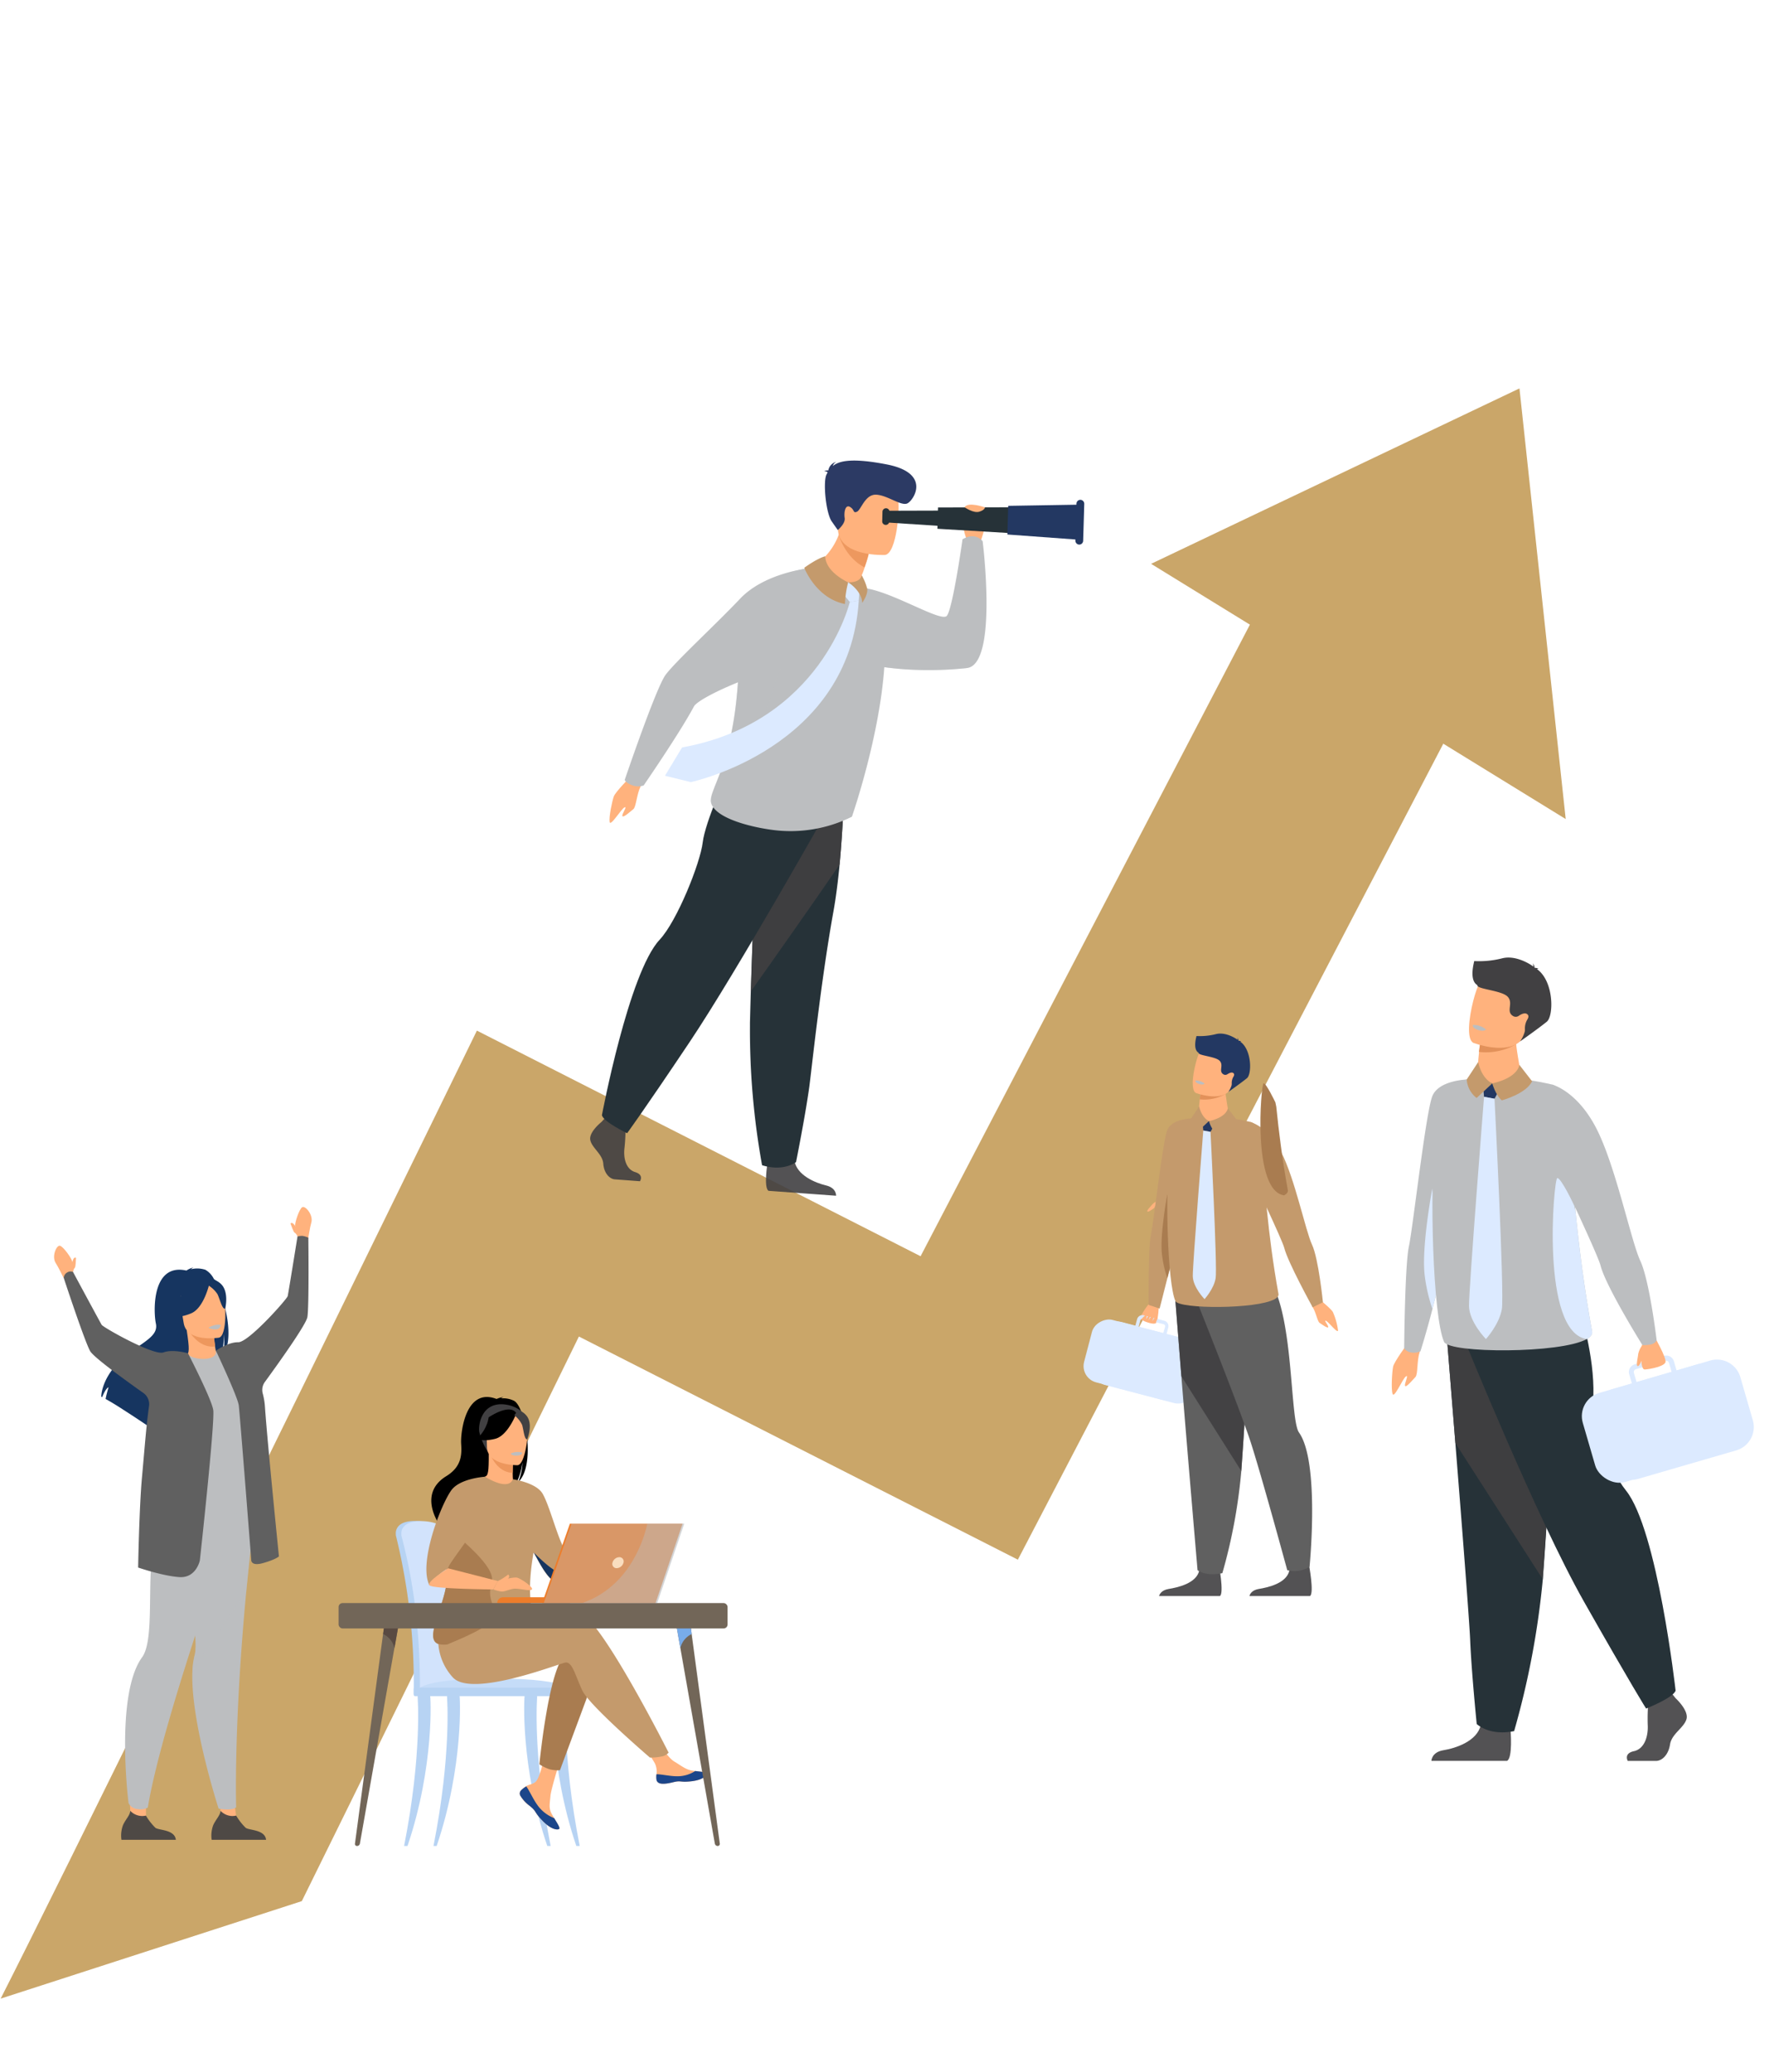 <svg id="Слой_1" data-name="Слой 1" xmlns="http://www.w3.org/2000/svg" viewBox="0 0 555 650"><defs><style>.cls-1{fill:#caa669;}.cls-2{fill:#b7d3f3;}.cls-3{fill:#d2e3fc;}.cls-4{fill:#c5dcf8;}.cls-5{fill:#ffb27d;}.cls-6{fill:#1c468a;}.cls-7{fill:#a97c50;}.cls-8{fill:#c49a6c;}.cls-9{fill:#ed975d;}.cls-10,.cls-20{fill:#414042;}.cls-11,.cls-14,.cls-25{fill:#bcbec0;}.cls-12{fill:#163560;}.cls-13{fill:#ed7d2b;}.cls-14,.cls-20,.cls-25{isolation:isolate;}.cls-14{opacity:0.4;}.cls-15{fill:#f9ddbf;}.cls-16{fill:#726658;}.cls-17{fill:#594a42;}.cls-18{fill:#78acea;}.cls-19{fill:#dceaff;}.cls-20{opacity:0.9;}.cls-21{fill:#606060;}.cls-22{fill:#233862;}.cls-23{fill:#e2915a;}.cls-24{fill:#263238;}.cls-26{fill:#ed985f;}.cls-27{fill:#2c3a64;}</style></defs><path class="cls-1" d="M453.94,231.15,319.34,489.29l-137.72-70c-12.93,26.42-32.9,67.22-53,108.18-13.75,28-24.89,50.62-33.93,68.94L.2,627c17.69-34.67,87.82-177.62,135-274.16l14.42-29.52L288.82,394.1,393.9,192.58Z"/><polygon class="cls-1" points="361.14 176.88 491.22 256.95 476.71 121.85 361.14 176.88"/><path class="cls-2" d="M144.23,516.71a181.2,181.2,0,0,0-2.09-22.14c-1.49-8.65-2.84-13.62-2.85-13.68-.2-.76-3-3.83-9.37-3.74s-5.73,4.13-5.73,4.13h0a1.2,1.2,0,0,0,0,.36,193.39,193.39,0,0,1,5.61,48.44c0,.39,0,1,0,1.48,0,0,14.65.38,14.66,0C145,529.19,144.76,522.61,144.23,516.71Z"/><path class="cls-3" d="M146.07,530c0,.38-.2.68-.45.68h0c-.25,0-.44-.31-.44-.68H132.61c0,.38-.2.68-.44.68h0c-.25,0-.45-.32-.44-.7a190.78,190.78,0,0,0-1-21.46,167.24,167.24,0,0,0-4.81-26.83,1.71,1.71,0,0,1,0-.36s-.6-4,5.72-4.13,9.18,3,9.37,3.75c0,0,.78,2.85,1.79,7.91.33,1.68.7,3.61,1.07,5.76a179.52,179.52,0,0,1,2.08,22.13C146.39,522.61,146.58,527.58,146.07,530Z"/><path class="cls-4" d="M130.79,530.63H180s-1.15-4.64-29.67-4C130.18,527.17,130.79,530.63,130.79,530.63Z"/><path class="cls-2" d="M126.78,579.11c5.71-28.91,4.24-46.65,4.24-46.87,0-.44.8-.85,1.24-.86s2.42-.13,2.65.25,1.45,22.35-7.06,47.48Z"/><path class="cls-2" d="M172.76,579.11c-5.71-28.91-4.24-46.65-4.23-46.87,0-.44-.81-.85-1.25-.86s-2.42-.13-2.64.25-1.45,22.35,7.06,47.48Z"/><path class="cls-2" d="M181.88,579.11c-5.71-28.91-4.24-46.65-4.24-46.87,0-.44-.8-.85-1.24-.86s-2.42-.13-2.65.25-1.45,22.35,7.06,47.48Z"/><path class="cls-2" d="M136,579.11c5.72-28.91,4.25-46.65,4.24-46.87,0-.44.81-.85,1.25-.86s2.41-.13,2.64.25S145.53,554,137,579.11Z"/><rect class="cls-2" x="129.81" y="529.43" width="51.27" height="2.68" rx="0.41"/><path class="cls-5" d="M178.34,487.64l16.37-3.55,1,2.35s-18.06,10.75-19.75,10.22S178.34,487.64,178.34,487.64Z"/><path class="cls-5" d="M163.45,561.68a1.45,1.45,0,0,0-.26,1.55h0a9.51,9.51,0,0,0,3.05,3.35l.49.41.11.1.09.08c1.34,1.23.84,1.52,3.25,4,2.75,2.86,4.64,2.91,5.18,2.65s-.47-1.74-1.49-3.44l-.15-.25c-.14-.23-.28-.46-.41-.69-1.2-2.05-.89-3-.61-6.07.23-2.48,3.86-13.88,3.86-13.88l-5.27-.9s-1.59,9.07-3.33,10.46c-.94.75-2,.76-2.89,1.31l-.18.12A7.32,7.32,0,0,0,163.45,561.68Z"/><path class="cls-6" d="M163.45,561.68a1.45,1.45,0,0,0-.26,1.55h0a11.15,11.15,0,0,0,3.06,3.34l.48.42.11.1.09.08c1.34,1.23.84,1.52,3.25,4,2.75,2.86,4.64,2.91,5.18,2.65s-.47-1.74-1.49-3.44A11.74,11.74,0,0,1,169,566.8c-1.65-2.11-2.76-4.83-3.89-6.4l-.18.12A7.32,7.32,0,0,0,163.45,561.68Z"/><path class="cls-5" d="M206,558.38c.33,1.63,2.65,1.36,5.24.73s2,.12,5.66-.29,4.81-1.79,4.92-2.33-1.72-.66-3.67-.89c-.25,0-.5-.06-.74-.09-2.21-.27-3.83-1.7-5.83-2.87s-4.73-5.62-4.73-5.62l-5.06.4s2.65,4,3.68,5.79a6.17,6.17,0,0,1,.5,3.44A6.67,6.67,0,0,0,206,558.38Z"/><path class="cls-6" d="M211.2,559.11c2.59-.64,2,.12,5.66-.29s4.81-1.79,4.92-2.33-1.72-.66-3.67-.89l0,0a10.36,10.36,0,0,1-5.28,1.64c-2.51.06-5.16-.65-6.88-.63a6.67,6.67,0,0,0,0,1.73C206.29,560,208.61,559.74,211.2,559.11Z"/><path class="cls-5" d="M194.71,484.09s1.2-2.95,2.53-3.07,5.54-.79,5.84-.18a4.14,4.14,0,0,1-.9,3.55c-.9.79-6.51,2.05-6.51,2.05Z"/><path class="cls-7" d="M186.58,526l-10.9,29.34a10,10,0,0,1-3.28-.3,14.15,14.15,0,0,1-3.17-1.55s2.7-28.17,7.66-34S186.58,526,186.58,526Z"/><path class="cls-8" d="M143.46,514.17s31.33-10.59,38.31-8.34,28,44,28,44a4,4,0,0,1-1.76,1.11,16.81,16.81,0,0,1-4.11.43s-18.93-16.23-21.19-21-3.15-9.24-5.41-8.79-29.07,11-35.15,4.73a17.54,17.54,0,0,1-4.49-14.51Z"/><path d="M161.32,439.48a7.55,7.55,0,0,0-4.11-.78,1.93,1.93,0,0,1,.87-.41,6.27,6.27,0,0,0-2.28.59c-9.79-3.77-11.33,10.64-11.12,14s.23,7.2-4.66,10.21c-9.62,5.91-1.5,16.22-1.5,16.22s4.47,7.51,4.47,7.51c-.25-2.71,12.24-17,18.76-21.27,1.58-2.33,2.14-6.46,2.19-6.78a18,18,0,0,1-1.34,6.14C168.12,459.82,164.91,441.52,161.32,439.48Z"/><path class="cls-5" d="M161.36,465.76s-3.15,1.66-5.54,1c-2.24-.62-3.71-3.53-3.68-3.54,1-.19,1.22-1.5,1.2-7.12l.43.09,7.24,1.43s-.16,2.28-.17,4.42C160.84,463.86,161,465.56,161.36,465.76Z"/><path class="cls-9" d="M161,457.63s-.16,2.28-.17,4.42c-4.05-.11-6.19-3.81-7.07-5.85Z"/><path class="cls-10" d="M153,455.41a21.32,21.32,0,0,1-2.64-6.22c-.36-2.05.68-9.64,8.31-8.55a10.4,10.4,0,0,1,4.3,1.63c1.65,1.12,4,3.53,1.37,10.15l-.69,2.24Z"/><path class="cls-5" d="M162.36,459.66s-9.58.16-9.59-5.81-1.24-10,4.88-10.32,7.31,1.92,7.79,3.91S164.86,459.47,162.36,459.66Z"/><path d="M162,443.38s-2.62,7-6.65,8-5.77,0-5.77,0a11.48,11.48,0,0,0,3.73-6.74S160,440.05,162,443.38Z"/><path class="cls-10" d="M161.36,444A8.46,8.46,0,0,1,163.8,447c.47,1.52.69,4.65,1.6,4.55,0,0,2-4.76-.24-7.46C162.8,441.27,161.36,444,161.36,444Z"/><path class="cls-8" d="M140,491.54c-1-4,2.27-11.66,5.63-18,3-5.77,6.2-10.46,6.49-10.29,8,4.77,8.75.81,8.75.81h0s7.29,1,9.36,4.52c2.56,4.41,5.33,16.74,8.08,19.08-.42,1.29-.24,2,.2,3.58.1.34.21.67.32,1a20.26,20.26,0,0,0,1.38,2.83c-1.39.85-4.09,2.47-6.08,1.31-3-1.78-5.4-7.18-6.73-9.33l0,0c-2.89,16.38,1,20.11-.95,21.84s-5.11-.87-11.72,2c-4.33,1.88-10.35,4.6-14.4,5.07-2.12.25-3.71-.12-4.23-1.55C134.61,510.17,141.82,499.09,140,491.54Z"/><path class="cls-11" d="M160.23,456s.18.76,2.07.64c0,0,1.58-.09,1.54-.93A5.14,5.14,0,0,0,160.23,456Z"/><path class="cls-7" d="M136.11,514.34c.52,1.43,2.11,1.8,4.23,1.55,2.8-1.22,14.91-5.91,14.78-9.09-.2-4.71-2.33-4.86-.83-10.67,1.21-4.66-10-13.34-11.77-15.22-3.35,6.36-3.45,6.67-2.5,10.63C141.82,499.09,134.61,510.17,136.11,514.34Z"/><path class="cls-8" d="M134.74,497.36A17.71,17.71,0,0,1,140.6,492c-.34-.88,9-12.37,9-14.15s2.5-14.57,2.5-14.57-7.81.48-10.52,4.26C138.24,472.2,131.22,490.35,134.74,497.36Z"/><path class="cls-5" d="M140.6,492,156.21,496l-1.47,2.63s-19-.13-20-1.29S140.6,492,140.6,492Z"/><path class="cls-12" d="M167.43,487c1.33,2.15,3.7,7.55,6.73,9.33,2,1.16,4.69-.46,6.08-1.31a20.26,20.26,0,0,1-1.38-2.83c-1.11.25-2.47.58-3.35.84C173.8,493.56,167.43,487,167.43,487Z"/><path class="cls-5" d="M156.21,496s4.9-1.39,6.07-1.06,5.16,3,4.6,3.69-4.08-.43-5.71-.21-2.87,1-4,.84a13.31,13.31,0,0,1-2.39-.63Z"/><path class="cls-5" d="M156.21,496a18.3,18.3,0,0,0,3.08-1.93.2.2,0,0,1,.3,0c.18.29.35.85-.49,1.4A4.49,4.49,0,0,1,156.21,496Z"/><path class="cls-13" d="M178.86,502.91H156a1.83,1.83,0,0,1,1.83-1.82h21Z"/><polygon class="cls-13" points="178.79 478.01 214.15 478.01 205.66 502.92 170.08 502.92 178.79 478.01"/><polygon class="cls-14" points="214.67 478.01 206.19 502.91 170.6 502.91 179.31 478.01 214.67 478.01"/><path class="cls-15" d="M195.61,490.23a2.31,2.31,0,0,1-2.12,1.73,1.33,1.33,0,0,1-1.33-1.73,2.3,2.3,0,0,1,2.12-1.72A1.33,1.33,0,0,1,195.61,490.23Z"/><path class="cls-14" d="M214.67,478l-8.48,24.9H182.62c15.61-5.32,19.77-21.57,20.46-24.9Z"/><path class="cls-16" d="M112,579.11a.91.91,0,0,0,.91-.74l4.44-25.17,6.39-36.2,1.78-10.12-4.55-.13-.79,5.88-5.54,41.29-3.28,24.47A.64.64,0,0,0,112,579.11Z"/><path class="cls-17" d="M120.21,512.63a6.53,6.53,0,0,1,3.56,4.37l1.78-10.12-4.55-.13Z"/><path class="cls-16" d="M225.18,579.11a.91.91,0,0,1-.91-.74l-4.44-25.17L213.45,517l-1.79-10.12,4.55-.13.79,5.88,5.54,41.29,3.29,24.47A.65.65,0,0,1,225.18,579.11Z"/><path class="cls-18" d="M217,512.63a6.5,6.5,0,0,0-3.55,4.37l-1.79-10.12,4.55-.13Z"/><rect class="cls-16" x="106.22" y="502.91" width="122.04" height="7.95" rx="1.23" transform="translate(334.49 1013.77) rotate(180)"/><path class="cls-5" d="M363.51,376.6a5.12,5.12,0,0,0-2,1.25c-.57.75-1.82,1.88-1.51,2.2s2.1-1.08,2.1-1.08Z"/><path class="cls-5" d="M360.43,409.07s-3.51,4.36-2.41,4.95,4,1.71,4.68,1,.9-5.84.9-5.84Z"/><path class="cls-8" d="M373.71,350.87s-4,36.87-4.31,37.92c-.08.23-.39,1.4-.82,3.08-.63,2.4-1.51,5.84-2.34,9.12l-2.42,9.52-3.44-1.13s-.18-17.92.71-22.05,3.71-29.47,5.14-32.89S373.71,350.87,373.71,350.87Z"/><rect class="cls-19" x="347.12" y="410.21" width="20.25" height="32.9" rx="5.28" transform="translate(-146.08 663.99) rotate(-75.3)"/><path class="cls-19" d="M345.41,418.55,342.93,428a5.3,5.3,0,0,0,1.29,5,5.11,5.11,0,0,0,1.41,1.07h0a4.77,4.77,0,0,0,1.07.42l21.57,5.65a5.31,5.31,0,0,0,6.47-3.78l2.49-9.47a5.33,5.33,0,0,0-3.79-6.48L366,418.47l.53-2a1.75,1.75,0,0,0-1.25-2.13l-.82-.22L360,412.92l-1.13-.29a1.75,1.75,0,0,0-2.13,1.24l-.53,2-4.3-1.13-.51-.1h0a5.27,5.27,0,0,0-4.61,1.53h0A5.25,5.25,0,0,0,345.41,418.55Zm19.55-.36-7.71-2,.53-2a.64.64,0,0,1,.8-.46l1.93.5,3.56.94,1,.25a.71.71,0,0,1,.18.08.64.64,0,0,1,.28.72Z"/><path class="cls-5" d="M362.48,415.12s1-1.61.6-2.18-1.65,1.68-1.65,1.68.88-1.92.55-2.24-1.68,1.89-1.68,1.89.84-1.86.55-1.93-1.3,1.57-1.3,1.57.52-1.4,0-1.33-1.51,1.34-1.51,1.34Z"/><path class="cls-7" d="M368.58,391.87c-.63,2.4-1.51,5.84-2.34,9.12a35.3,35.3,0,0,1-1.66-7.23c-.8-6.1,1.65-19.1,1.65-19.1Z"/><path class="cls-5" d="M413.88,407.55s3.83,3.11,4.31,4.09a21,21,0,0,1,1.6,5.72c-.07,1.16-2.94-2.65-3.78-3s.88,1.57.69,2-2-.91-2.68-1.34-1.16-3.34-2.19-4.92S413.88,407.55,413.88,407.55Z"/><path class="cls-20" d="M363.64,500.7h19.09c1.37-.93-.37-10-.37-10s-5.21-2-6.11,2-6.64,5.3-9.67,5.79C364.5,498.87,363.84,500,363.64,500.7Z"/><path class="cls-20" d="M392,500.7H411c1.37-.93-.36-10-.36-10s-5.22-2-6.12,2-6.63,5.3-9.67,5.79C392.82,498.87,392.16,500,392,500.7Z"/><path class="cls-21" d="M368.77,408.17s.86,10.71,1.87,23.58c1.37,17.48,5.07,60.83,5.07,60.83s2.42,2.07,7.79.94a170,170,0,0,0,5.94-32l.06-.84c1.27-17.37,3.25-54,3.25-54Z"/><path class="cls-20" d="M368.48,404.47s1.15,14.41,2.16,27.28l18.8,29.74.06-.84c1.27-17.37,3.25-54,3.25-54Z"/><path class="cls-21" d="M374,404.47s13.63,33.94,18,46.8c3.11,9.17,11.86,41.32,11.86,41.32a8.83,8.83,0,0,0,7-1.09s3.26-32.84-3.32-42.1c-3.49-4.91-.87-51.08-15-51.47S374,404.47,374,404.47Z"/><path class="cls-8" d="M399.94,407.55c-5.68,3.21-30,3.14-31.17.62-2.52-5.62-3.15-34.19-2-42.95,0,0,.61-13.47,2-12.87,9-4.13,23.56-.38,23.56-.38,3.93,1.16,3.59,10.13,4.68,22.73.15,1.62.3,3.31.48,5.06.77,7.78,1.9,16.72,3.61,26.15C401.22,406.53,400.78,407.08,399.94,407.55Z"/><path class="cls-5" d="M385.6,350.45c-.15,2.41-3.29,2.14-7.07,1.28s-2.41-3.09-2.41-3.09.06-1.71.3-3.76c.09-.75.19-1.54.34-2.31.06-.38.14-.75.22-1.11.5-2.12,7.55-.07,7.5.5C384.34,343.5,385.45,348.56,385.6,350.45Z"/><polygon class="cls-22" points="377.51 354.66 377.21 351.33 381.39 352.12 379.78 355.09 377.51 354.66"/><path class="cls-8" d="M376.21,347.07l-2.5,3.8a5.54,5.54,0,0,0,2.17,4l3.42-3.18S377.09,350.88,376.21,347.07Z"/><path class="cls-8" d="M379.3,351.73a9,9,0,0,0,2.07,3.7s5.34-1.43,6.61-4.16l-2.78-3.59S385.07,350.39,379.3,351.73Z"/><path class="cls-23" d="M384.52,343.16a13.15,13.15,0,0,1-8.1,1.72c.09-.75.19-1.54.34-2.31.93-.22,1.7-.37,1.7-.37Z"/><path class="cls-5" d="M386.67,340.59c-1.66,4.57-7.71,3.4-10.29,2.67-.73-.21-1.18-.38-1.18-.38-.79-.36-1-1.75-1-3.51.14-3.47,1.51-8.38,2.3-9.56,1.18-1.78,3.16-3.59,9-1.07S388.8,334.74,386.67,340.59Z"/><path class="cls-22" d="M391.21,338.25c-1.86,1.51-5.84,4.31-5.84,4.31a7.56,7.56,0,0,0,1-2,2,2,0,0,0,.07-.68,3.87,3.87,0,0,1,.54-2.11c.25-.4.33-.81,0-1.1-.51-.47-1.37,0-1.93.35a1.14,1.14,0,0,1-1.24,0h0c-1.58-1,.17-2.74-1.12-4.19s-6.86-1.65-6.64-2.56c-1.9-1.08-.7-5-.67-5.25a20.63,20.63,0,0,0,6.14-.61c2.77-.7,5.82,1.08,6.79,1.81a1.53,1.53,0,0,0-.16-.68,1.45,1.45,0,0,1,.41.9c.05,0,.06.07.05.08a1.85,1.85,0,0,1,.87.2s-.23-.07-.34.07l0,0C392.8,329.43,392.75,337,391.21,338.25Z"/><path class="cls-11" d="M377.91,339.93s-.29.58-1.79.1c0,0-1.26-.4-1.05-1.06A4.21,4.21,0,0,1,377.91,339.93Z"/><path class="cls-19" d="M377.51,354.66s-3.34,42.15-3.29,45.67,3.69,7.22,3.69,7.22,2.91-3.18,3.48-6.54-1.61-45.92-1.61-45.92Z"/><path class="cls-8" d="M392.33,352s5.39,1.29,9.64,9.47,7.62,24.67,9.66,29,3.42,18.07,3.42,18.07l-3.22,1.58s-7.77-14.05-8.92-18.66C402.29,389,392.79,369,392.79,369Z"/><path class="cls-7" d="M402.87,375h0c-10.14-1.46-7.23-35-6.44-35.15s3.71,6,3.71,6l.28,1.36c.78,7.78,1.9,16.72,3.62,26.15C404.15,374,403.72,374.54,402.87,375Z"/><path class="cls-20" d="M525.7,532.76s4.23,3.85,3.4,6.59-4.63,4.56-5.15,7.91-2.57,5.17-4.42,5.17h-8.84s-1.37-2.35,1.93-3.06,4.54-4.65,4.33-8.3a65.25,65.25,0,0,1,.31-8.51l7-1.62Z"/><path class="cls-20" d="M473.91,542.73s.76,8.76-1.1,9.68l-23.72,0s0-2.74,3.81-3.35,10.51-2.84,11.64-7.81S473.91,542.73,473.91,542.73Z"/><path class="cls-24" d="M453.88,418.86s1.25,15.37,2.72,33.85c2,25.1,4.41,55.93,4.64,61.77.42,10.14,2.06,26.36,2.06,26.36s3.92,3.85,11.74,2.23a261.5,261.5,0,0,0,9-47.66l.09-1.21c1.86-24.94,4.74-77.46,4.74-77.46Z"/><path class="cls-20" d="M453.88,418.86s1.25,15.37,2.72,33.85L484,495.41l.09-1.21c1.86-24.94,4.74-77.46,4.74-77.46Z"/><path class="cls-24" d="M459.6,420.69s22.55,55.66,37.38,81.82S516.44,536,516.44,536s8.49-3.34,9.26-5.62c0,0-5.67-50.51-15.6-62.82-5.61-6.95-10.45-22.39-10.2-29.69.41-12.59-4.32-27.19-4.32-27.19Z"/><path class="cls-5" d="M441.59,421.51s-4.21,5.7-4.52,7.22-.68,6.95-.17,8.54,3.13-4.74,4.19-5.47-.66,2.49-.25,3,2.44-2,3.24-2.82.42-5.06,1.28-7.63S441.59,421.51,441.59,421.51Z"/><path class="cls-11" d="M460.16,338.66s-5.69,53-6.2,54.47c-.11.33-.56,2-1.18,4.42-.9,3.44-2.17,8.4-3.37,13.1-1.81,7.11-3.76,13.26-3.76,13.26a5,5,0,0,1-2.93.38,3.09,3.09,0,0,1-2.18-1.33s.21-26,1.48-31.93,5.33-42.34,7.39-47.24S460.16,338.66,460.16,338.66Z"/><path class="cls-19" d="M452.78,397.55c-.9,3.44-2.17,8.4-3.37,13.1A51.12,51.12,0,0,1,447,400.26c-1.15-8.76,2.37-27.44,2.37-27.44Z"/><path class="cls-11" d="M497.83,420.08c-8.16,4.61-43.15,4.51-44.77.89-3.62-8.08-4.53-49.12-2.82-61.7,0,0,.88-19.35,2.82-18.5,12.92-5.93,33.84-.54,33.84-.54,5.64,1.66,5.16,14.55,6.73,32.65q.3,3.5.68,7.28c1.11,11.17,2.73,24,5.19,37.56C499.67,418.61,499.05,419.4,497.83,420.08Z"/><path class="cls-5" d="M477.24,338.05c-.22,3.46-4.73,3.07-10.16,1.83s-3.46-4.43-3.46-4.43.08-2.46.42-5.41c.13-1.07.28-2.21.49-3.31.09-.54.2-1.08.32-1.59.71-3.05,10.84-.11,10.77.71C475.42,328.06,477,335.34,477.24,338.05Z"/><polygon class="cls-22" points="465.6 344.09 465.18 339.31 471.18 340.45 468.87 344.71 465.6 344.09"/><path class="cls-8" d="M463.75,333.2l-3.59,5.45a8,8,0,0,0,3.11,5.8l4.91-4.57S465,338.67,463.75,333.2Z"/><path class="cls-8" d="M468.18,339.88s1,3.65,3,5.32c0,0,7.67-2.06,9.49-6l-4-5.15S476.47,338,468.18,339.88Z"/><path class="cls-23" d="M475.68,327.57A18.83,18.83,0,0,1,464,330c.13-1.07.28-2.21.49-3.31,1.33-.33,2.45-.53,2.45-.53Z"/><path class="cls-5" d="M478.77,323.88c-2.38,6.57-11.08,4.89-14.79,3.84-1-.3-1.69-.54-1.69-.54-1.14-.52-1.49-2.52-1.39-5.05.19-5,2.17-12,3.3-13.74,1.7-2.56,4.54-5.16,13-1.54S481.83,315.48,478.77,323.88Z"/><path class="cls-10" d="M485.29,320.52c-2.66,2.17-8.39,6.19-8.39,6.19a10.3,10.3,0,0,0,1.42-2.92,2.7,2.7,0,0,0,.1-1,5.44,5.44,0,0,1,.79-3c.34-.57.47-1.16,0-1.57-.72-.69-2-.06-2.77.5a1.64,1.64,0,0,1-1.78,0h0c-2.28-1.43.23-3.94-1.61-6s-9.86-2.37-9.54-3.67c-2.73-1.55-1-7.25-1-7.55a29.53,29.53,0,0,0,8.82-.87c4-1,8.36,1.55,9.74,2.6a2.21,2.21,0,0,0-.22-1,2,2,0,0,1,.59,1.29c.06.06.09.1.07.11a2.72,2.72,0,0,1,1.26.29s-.34-.1-.5.1a.18.18,0,0,1-.07,0C487.58,307.85,487.5,318.71,485.29,320.52Z"/><path class="cls-11" d="M466.19,322.94s-.43.82-2.58.14c0,0-1.81-.58-1.51-1.53A6.07,6.07,0,0,1,466.19,322.94Z"/><path class="cls-19" d="M465.6,344.09s-4.79,60.56-4.72,65.61,5.31,10.38,5.31,10.38,4.18-4.57,5-9.4-2.31-66-2.31-66Z"/><path class="cls-19" d="M497.83,420.08h0c-14.57-2.1-10.4-50.31-9.25-50.5s5.33,8.62,5.33,8.62l.4,2c1.11,11.17,2.73,24,5.19,37.56C499.67,418.61,499.05,419.4,497.83,420.08Z"/><rect class="cls-19" x="497.56" y="431.97" width="47.26" height="29.09" rx="7.59" transform="translate(-104 163.41) rotate(-16.23)"/><path class="cls-19" d="M500.62,445.25l3.93,13.5a7.63,7.63,0,0,0,5.27,5.21,7.43,7.43,0,0,0,2.54.27h0a7.75,7.75,0,0,0,1.63-.29L544.74,455a7.64,7.64,0,0,0,5.19-9.44L546,432a7.64,7.64,0,0,0-9.45-5.18L526,429.94l-.83-2.88a2.52,2.52,0,0,0-3.12-1.71l-1.16.33-6.44,1.88-1.6.46a2.52,2.52,0,0,0-1.71,3.12l.84,2.88-6.14,1.78-.7.25h0a7.68,7.68,0,0,0-4.56,5.29h0A7.5,7.5,0,0,0,500.62,445.25Zm23.83-14.87-11,3.2-.84-2.88a.93.93,0,0,1,.64-1.16l2.76-.81,5.07-1.47,1.37-.4a.9.9,0,0,1,.28,0,.94.94,0,0,1,.88.68Z"/><path class="cls-5" d="M515.22,421.76s-1,8,.84,7.87,6.17-1,6.47-2.35-3.36-7.79-3.36-7.79Z"/><path class="cls-5" d="M515.45,421.74a7.32,7.32,0,0,0-1.48,3c-.12,1.34-.78,3.68-.16,3.83s1.73-2.92,1.73-2.92Z"/><path class="cls-11" d="M486.9,340.23s7.74,1.85,13.85,13.6,10.95,35.45,13.87,41.7,5.14,25,5.14,25a2.84,2.84,0,0,1-2,1.28,9.85,9.85,0,0,1-2.48.16s-11.5-18.42-13.15-25c-.9-3.59-14.54-32.26-14.54-32.26Z"/><polygon class="cls-5" points="69.58 570.76 68.58 563.58 72.77 560.08 74.08 569.58 69.58 570.76"/><path class="cls-20" d="M83.48,577.17H66.41a9.4,9.4,0,0,1,.48-4.58c.86-1.89,2.19-3.06,2.31-4.51a5.12,5.12,0,0,0,4.89,1.5,18.48,18.48,0,0,0,3,3.84C78.16,574.22,83.14,573.94,83.48,577.17Z"/><path class="cls-25" d="M80.05,473.8c-1.11,9-2,17.45-2.77,25.34-4,42.05-3.19,67.75-3.19,67.75s-.29.76-2.76.77a14.11,14.11,0,0,1-2.75-.29s-8.9-27.46-8.21-43.09a23.88,23.88,0,0,1,.69-5c2.14-8-7.89-38.57,3-50S80.57,469.68,80.05,473.8Z"/><path class="cls-14" d="M80.05,473.8c-1.11,9-2,17.45-2.77,25.34L60.37,524.28a23.88,23.88,0,0,1,.69-5c2.14-8-7.89-38.57,3-50S80.57,469.68,80.05,473.8Z"/><path class="cls-5" d="M93.49,388.14s-.41-2.06-.88-3.62c-.2-.69,1.23-5.25,2.22-5.81s3.56,2.51,2.83,4.86c-.37,1.21-1,5.14-1,5.14Z"/><path class="cls-5" d="M93.49,388.14s-.54-1.19-1-1.39-1-2.13-1.36-2.91c0,0,.35-.5,1,.15.37.39,1.19,1.56,1.19,1.56Z"/><path class="cls-5" d="M23,395c-.1.21-.25.6-.38,1v-.29c0-.72-2.71-4.66-3.82-4.9s-2.67,3.44-1.29,5.47c.71,1.05,2.45,4.63,2.45,4.63l2.88-1.48s.17-1.3.57-1.63.34-2.34.45-3.18C23.87,394.62,23.4,394.24,23,395Z"/><path class="cls-5" d="M40.94,568.6c-.24-2.3-.3-8.35-.3-8.35s6.17-2,6-.62a43.63,43.63,0,0,0-.82,10l-2.49,1.49Z"/><path class="cls-25" d="M74.9,473.37s-23.84,65.34-28.53,93.68a4.78,4.78,0,0,1-3.11.5,3.48,3.48,0,0,1-2.93-1.88s-4.31-34,4.25-45.76c5.88-8.1-2.53-43.68,11.16-46.54S74.9,473.37,74.9,473.37Z"/><path class="cls-12" d="M70.67,410.53h0a.29.29,0,0,1,0-.09c-.14-.57-.3-1.14-.46-1.7h0a38.29,38.29,0,0,0-1.73-4.8,25.47,25.47,0,0,0-1.14-2.28l-.18-.31h0a6.86,6.86,0,0,0-2.72-3,8.18,8.18,0,0,0-4.49-.18,2.05,2.05,0,0,1,.86-.58,6.77,6.77,0,0,0-2.32,1c-11-2.45-10.34,13.08-9.59,16.6s-2.79,5.22-7.77,8.83c-9.52,6.87-9.36,14.15-9.36,14.15l.28.13c.38-.94,1.19-2.73,2-3.1,0,.08-.71,2.39-.91,3.68,1.45.8,3.46,2,5.63,3.43h0c2.91,1.86,6.13,4,8.7,5.75a6,6,0,0,1-.06-2.29l.82,2.54.11.33,3.6,2.47.18.12.29.2c-.21-.9.75-3.24,2.36-6.19.11-.21.22-.42.34-.63.52-.93,1.1-1.92,1.73-2.93q.33-.56.69-1.11h0c.19-.3.38-.6.58-.9h0c.47-.72,1-1.44,1.44-2.17,1.28-1.89,2.63-3.76,4-5.47A47.54,47.54,0,0,1,69,426a2.52,2.52,0,0,0,.14-.33,10.75,10.75,0,0,0,.59-1.87c.05-.2.09-.4.13-.59a25.67,25.67,0,0,0,.39-4.66,26.76,26.76,0,0,1,0,4.69c0,.25-.07.49-.11.71h0a9.57,9.57,0,0,1-.28,1.23,6.44,6.44,0,0,0,.69-1.06c.13-.26.25-.52.36-.8C72.12,420,71.78,415.12,70.67,410.53Z"/><path class="cls-5" d="M68.6,426.26s-3.07,2.26-5.71,1.94c-2.48-.29-4.5-3.15-4.47-3.16,1-.35,1.07-1.78.16-7.74l.47,0,7.9.38s.19,2.44.52,4.71C67.75,424.33,68.14,426.12,68.6,426.26Z"/><path class="cls-9" d="M67,417.7s.19,2.44.52,4.71c-4.31.52-7.17-3.06-8.42-5.09Z"/><path class="cls-12" d="M58.13,416.6a22.75,22.75,0,0,1-3.77-6.18c-.71-2.12-.8-10.33,7.46-10.37a11.1,11.1,0,0,1,4.81,1c1.94.93,4.85,3.11,3.06,10.55l-.38,2.49Z"/><path class="cls-11" d="M81.05,472.12a33.5,33.5,0,0,1-23.2,3c-.15,0-10.63-1.71-10.63-1.71.18-.49,1.54-8.59,1.71-9,2.29-5.91,6.48-38,10-39.57.89,1,3.44,1.63,5.63,1.44,2.51-.22,3.36-1.31,3.15-2.48,2.78,1.32,4.92,2.54,4.92,2.54C75.15,430.08,81.05,472.12,81.05,472.12Z"/><path class="cls-5" d="M68.71,419.64S58.57,421.32,57.62,415s-2.89-10.38,3.54-11.72,8,.89,8.88,2.92S71.32,419,68.71,419.64Z"/><path class="cls-12" d="M65.76,402.43S64.09,410.27,60,412s-6.13.87-6.13.87a12.22,12.22,0,0,0,2.89-7.74S63.14,399.2,65.76,402.43Z"/><path class="cls-12" d="M65.16,403.13A9,9,0,0,1,68.23,406c.75,1.54,1.47,4.82,2.42,4.56,0,0,1.35-5.36-1.43-7.86C66.27,400.06,65.16,403.13,65.16,403.13Z"/><path class="cls-21" d="M96.74,388.28a6.59,6.59,0,0,0-1.81-.56,5.66,5.66,0,0,0-1.59.17s-2.86,17.78-3.08,18.72S78,421.13,74.74,421.08c-2.93-.05-6.41,2.22-7,2.65,0,0,6.83,14.46,7.17,17.17.37,3,3.91,48.45,3.91,48.45s-.21,2.12,3.75,1,4.94-2.08,4.94-2.08-3.63-35.82-4.39-47a21.77,21.77,0,0,0-.7-4.15,4.24,4.24,0,0,1,.68-3.58c5-6.86,12.9-18,13.34-20.35C97,409.74,96.74,388.28,96.74,388.28Z"/><path class="cls-20" d="M55.17,577.17H38.1a9.4,9.4,0,0,1,.48-4.58c.85-1.89,2.18-3.06,2.3-4.51a5.13,5.13,0,0,0,4.89,1.5,18.84,18.84,0,0,0,3,3.84C49.85,574.22,54.83,573.94,55.17,577.17Z"/><path class="cls-21" d="M66.9,442.31c-.58-3.55-7.92-17.76-7.92-17.76s-4.65-1.39-7.71-.28-18.87-7.83-19.37-8.65-9-16.6-9-16.6a2,2,0,0,0-1.83.18A2.07,2.07,0,0,0,20,400.91s6.54,19.87,8.28,22.95c1.05,1.85,9.87,8.3,16.7,13.14a4.29,4.29,0,0,1,1.78,4.08c-.92,6.79-1.15,10.62-2.21,22.28-.88,9.67-1.21,28.4-1.21,28.4s7.65,2.64,12.93,3,6.43-5.22,6.43-5.22S67.49,446,66.9,442.31Z"/><path class="cls-11" d="M65.39,416.51a4.51,4.51,0,0,0,2.68.5c1-.15,1.22-1.33,1.22-1.33a3.82,3.82,0,0,0-1.79,0A7.54,7.54,0,0,0,65.39,416.51Z"/><path class="cls-5" d="M303.49,169.71s-3-6.46.56-7.46,5.07.28,5.13,1.71-1.85,6.88-1.85,6.88Z"/><path class="cls-25" d="M303.33,209.58a112.81,112.81,0,0,1-17.62.49,97.8,97.8,0,0,1-13.4-1.6c-1.05-.2-2.06-.42-3-.64-10.18-2.33-15.66-5.52-15.66-5.52s10.88-19,18.42-17.68c8.85,1.56,23.37,10.69,25,8.55,1.88-2.4,4.91-24,4.91-24,4.16-2.42,6.31.62,6.31.62S313.19,208.55,303.33,209.58Z"/><path class="cls-14" d="M303.33,209.58a112.81,112.81,0,0,1-17.62.49,97.8,97.8,0,0,1-13.4-1.6c-1.81-7.73-2.94-15.56,1.48-10.56C281.6,206.73,303.33,209.58,303.33,209.58Z"/><path class="cls-20" d="M240.79,364.86s-1.26,7.78.33,8.72l21.19,1.54s.19-2.45-3.18-3.24-9.19-3.24-9.87-7.75S240.79,364.86,240.79,364.86Z"/><path class="cls-24" d="M263.41,271.24c-.49,5.11-1.13,10.37-2,15.08-4,22.36-6.8,49.52-7.52,54.74-1.25,9.07-4.14,23.49-4.14,23.49s-3.82,3.12-10.66,1A237.46,237.46,0,0,1,235.29,322c0-.37,0-.73,0-1.1.07-2.93.16-6.27.27-9.88.74-24.18,2.26-60.06,2.26-60.06l27-4.26S264.62,258.49,263.41,271.24Z"/><path class="cls-20" d="M263.41,271.24c-7.61,11.12-22,31.58-27.83,39.76.74-24.18,2.26-60.06,2.26-60.06l27-4.26S264.62,258.49,263.41,271.24Z"/><path class="cls-5" d="M197.77,243.7s-4.7,4.76-5.2,6.15-1.56,6.41-1.31,8,3.57-4,4.66-4.55-1,2.24-.64,2.75,2.55-1.52,3.42-2.2,1.07-4.68,2.22-7S197.77,243.7,197.77,243.7Z"/><path class="cls-20" d="M188.68,352s-4,3.16-3.48,5.66,3.84,4.38,4.07,7.4,2,4.79,3.61,4.92l7.9.59s1.37-2-1.52-2.87-3.75-4.45-3.32-7.69a57,57,0,0,0,.29-7.63l-6.15-1.92Z"/><path class="cls-24" d="M260.19,253.15s-28.86,51.4-43.84,73.77-19.61,28.59-19.61,28.59-7.37-3.55-7.9-5.64c0,0,8.42-44.73,18.11-55.06,5.48-5.84,12.75-24.05,13.52-30.55s7.73-21.63,7.73-21.63Z"/><path class="cls-25" d="M267.28,256.21a43.23,43.23,0,0,1-24.35,4.22c-6.13-.73-18.19-3.38-19.8-8.42-.37-1.18.08-2.61.93-4.8,2.24-5.67,7.26-16.43,7.82-41.06a39.88,39.88,0,0,1,.64-6.42c2.22-12,9.68-18.63,16.55-20.47,16.75-4.49,21.61,3.82,21.61,3.82s6.79,6.26,7,18.27C278.06,225.38,267.28,256.21,267.28,256.21Z"/><path class="cls-5" d="M254,178.25s7.15,5.11,15.37,4.43c0,0,1.64-.29,1-2.24a23.37,23.37,0,0,0,.91-2.46,39.12,39.12,0,0,0,1.23-4l-4.25-5.19-4-5C262.16,174.78,254,178.25,254,178.25Z"/><path class="cls-26" d="M263.18,168s2,6.89,8.05,10c.9-2.55,1.57-5.24,1.57-5.24l-4.59-4Z"/><path class="cls-5" d="M277.65,174.1s-14.43.72-14.78-8.14-2.44-14.74,6.76-15.57,11.12,2.48,12,5.41S281.4,173.68,277.65,174.1Z"/><path class="cls-27" d="M259.66,148.21c-.12-.17-.4-.32-1.06-.43a2.75,2.75,0,0,1,1.28-.21,3.34,3.34,0,0,1,2.54-2.69,2,2,0,0,0-1.13,1.32c2-1.67,6.12-2.6,16.89-.51,14.18,2.74,8.43,11.37,6.46,12.25s-6.31-2.63-9.79-2.75-4.7,4.8-6,5.35-.65-.6-2.16-1.5-1.95,1.72-1.68,3.48-2.17,3.76-2.17,3.76L261,163.66c-1.93-2.61-2.88-12.88-1.63-14.91C259.44,148.57,259.54,148.39,259.66,148.21Z"/><polygon class="cls-24" points="302.28 165.49 277.99 163.89 278.1 160.23 302.44 160.16 302.28 165.49"/><polygon class="cls-24" points="320.56 167.46 294.1 165.88 294.29 159.21 320.8 159.13 320.56 167.46"/><polygon class="cls-22" points="338.34 169.31 316.05 167.68 316.31 158.69 338.66 158.32 338.34 169.31"/><path class="cls-22" d="M338.55,170.85h0a1.24,1.24,0,0,0,1.28-1.21l.34-11.56A1.25,1.25,0,0,0,339,156.8h0a1.24,1.24,0,0,0-1.28,1.21l-.34,11.55A1.26,1.26,0,0,0,338.55,170.85Z"/><path class="cls-24" d="M277.86,164.67h0a1.11,1.11,0,0,1-1.08-1.14l.08-3a1.11,1.11,0,0,1,1.15-1.08h0a1.12,1.12,0,0,1,1.08,1.14l-.09,3A1.11,1.11,0,0,1,277.86,164.67Z"/><path class="cls-14" d="M224.06,247.21c2.24-5.67,7.26-16.43,7.82-41.06a39.88,39.88,0,0,1,.64-6.42h0c5.41-.06,13.19,6.36,13.19,6.36S238.35,236.55,224.06,247.21Z"/><path class="cls-25" d="M254,178.25s-14,1.34-21.8,9.57-20.32,19.75-23.37,23.87-12.84,33-12.84,33,.43,1,2.48,1.7a5,5,0,0,0,3.48,0s11.33-16.45,15.76-24.76c1.83-3.45,30.07-15.57,40.18-13.34C261.82,209.16,254,178.25,254,178.25Z"/><path class="cls-5" d="M302.61,159.12s2.83,2,4.66,1.4,1.72-1.35,1.72-1.35S303.75,157.28,302.61,159.12Z"/><path class="cls-19" d="M266.61,188.85s-8.89,37.72-52.62,45.64l-5.36,8.87,8.11,2s49.89-10.51,52.69-57Z"/><polygon class="cls-19" points="266.13 182.69 264.13 182.74 263.92 185.6 266.61 188.85 269.43 188.38 269.73 184.41 267.84 182.82 266.13 182.69"/><path class="cls-8" d="M258.92,174.52s-1.95.29-6.6,3.6c0,0,3.67,9.58,12.78,11.37a30.57,30.57,0,0,1,1-6.8S259,179.54,258.92,174.52Z"/><path class="cls-8" d="M266.13,182.69s4.31,2.72,4.36,6.45c0,0,1.92-2.59,1.56-4.51a15.67,15.67,0,0,0-1.73-4.19S270.3,182.72,266.13,182.69Z"/></svg>